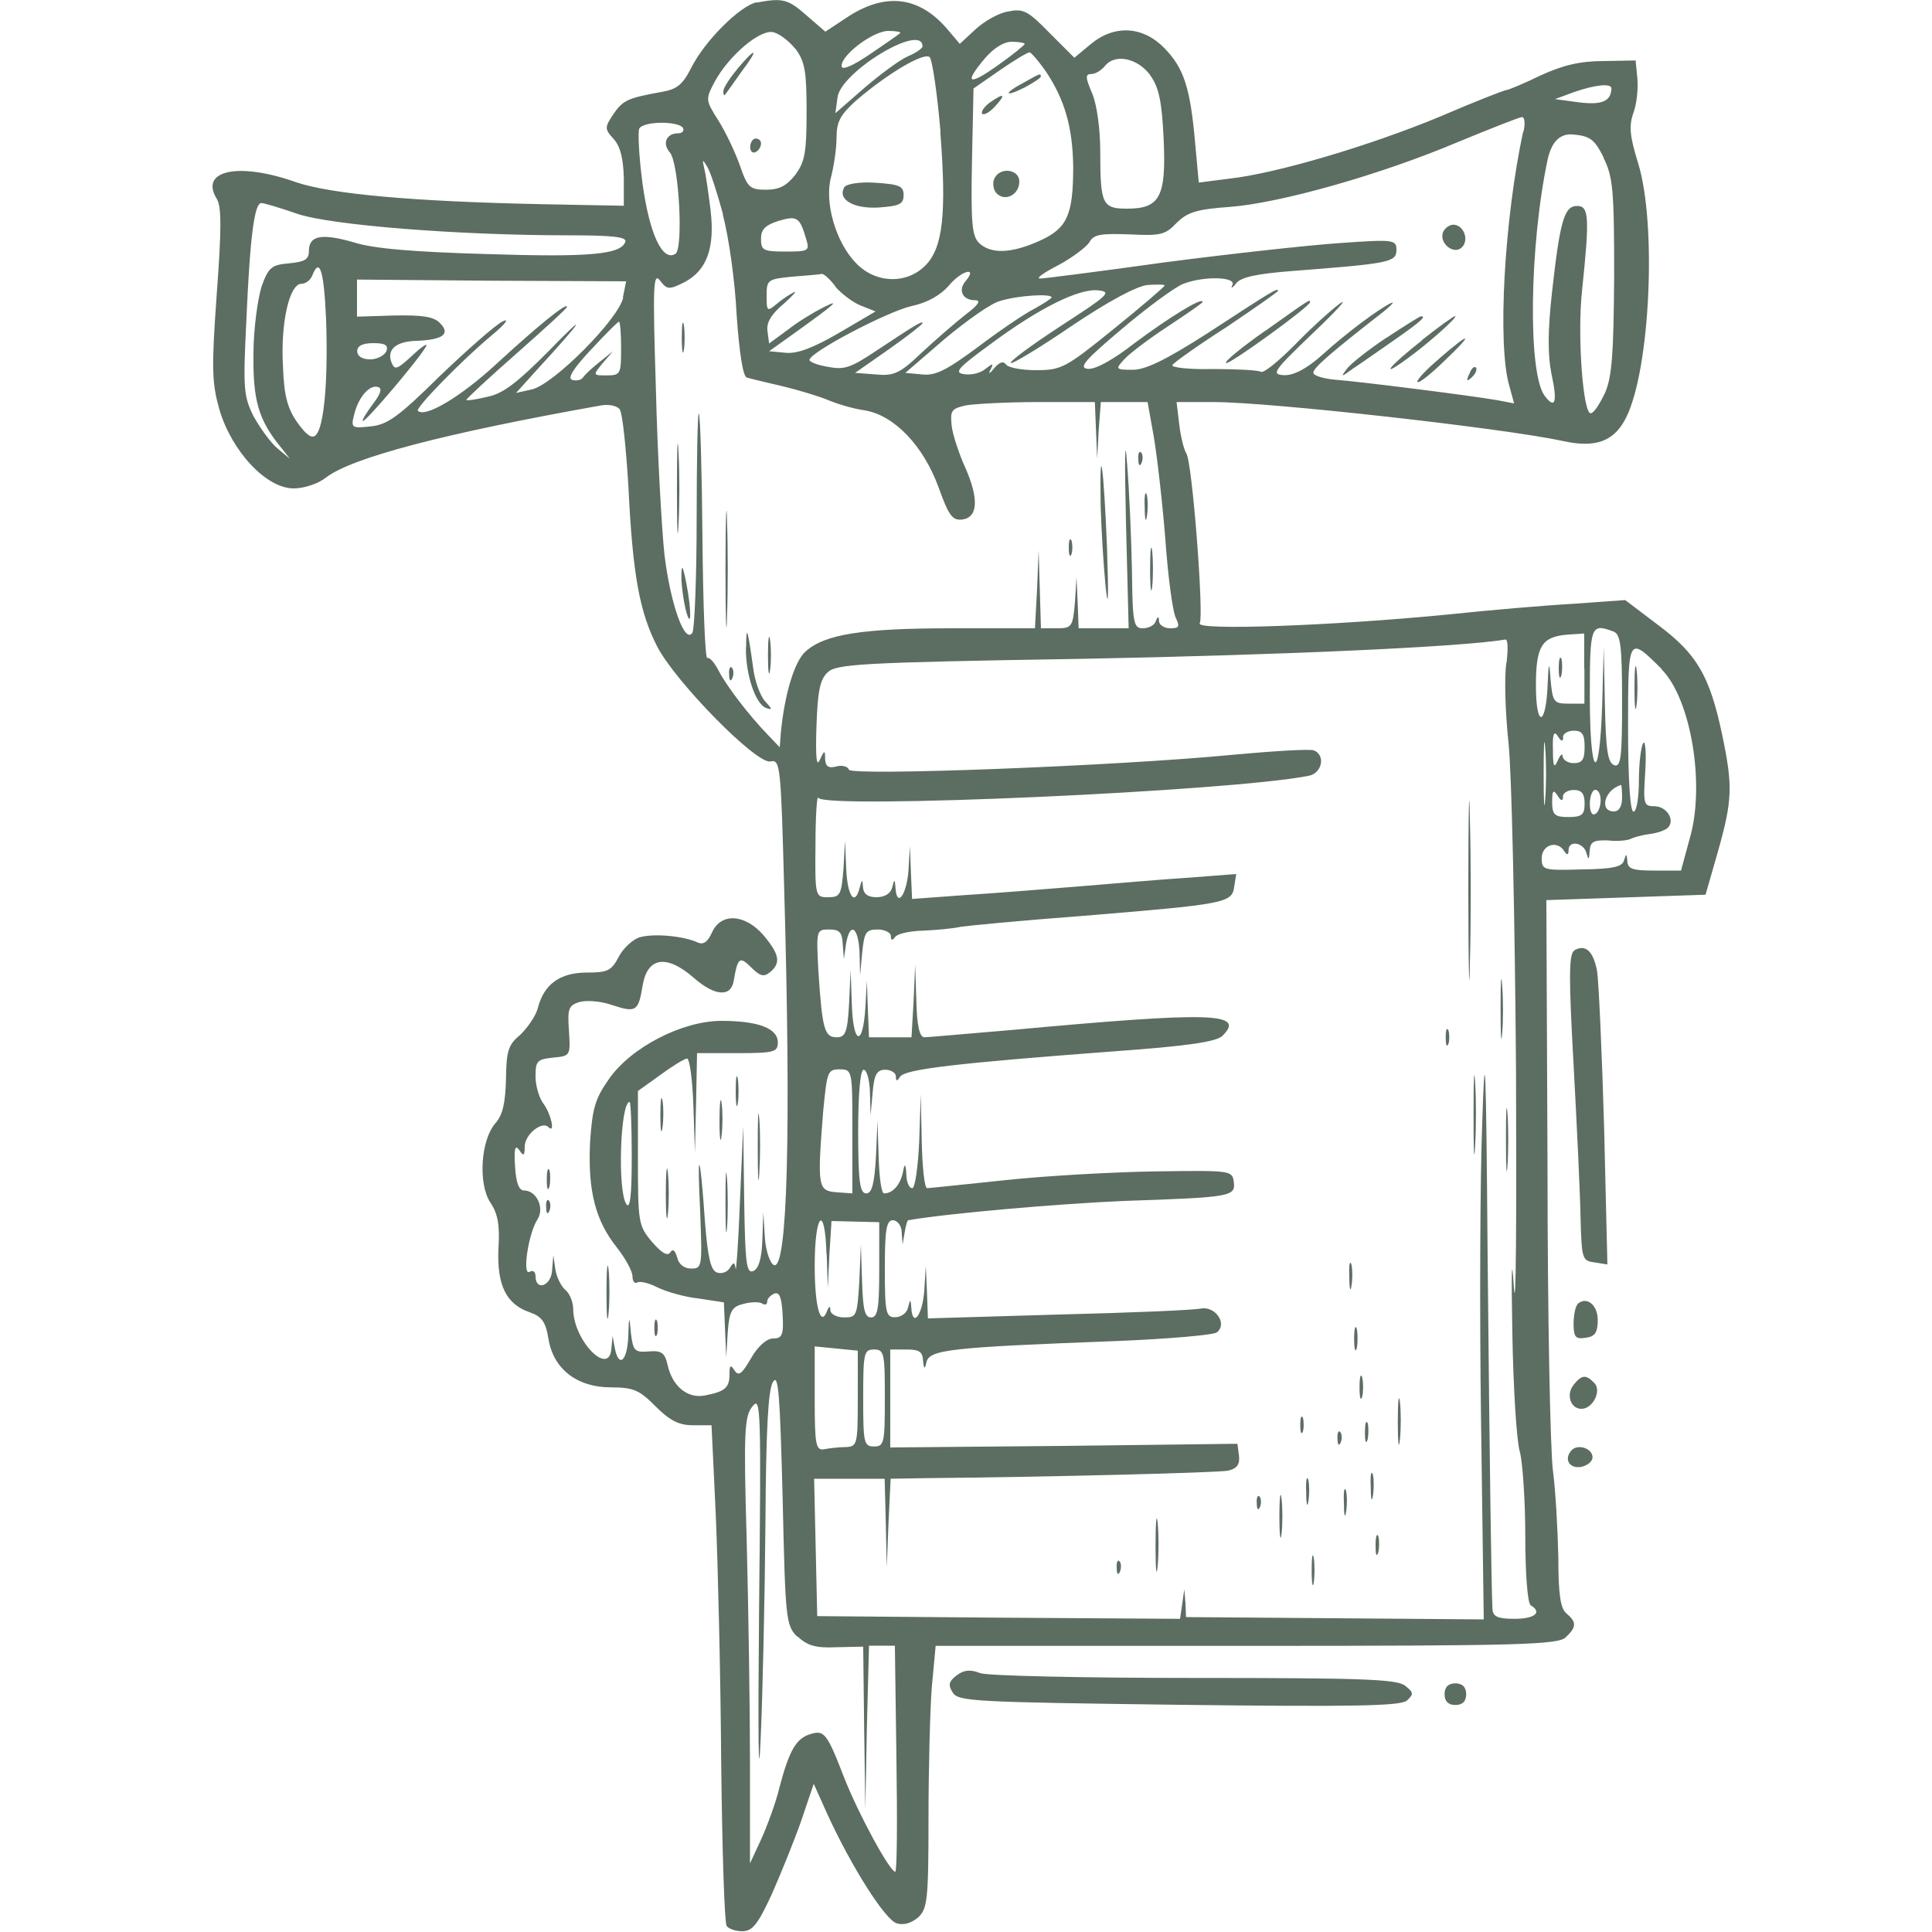 <svg width="90" height="90" viewBox="0 0 90 90" fill="none" xmlns="http://www.w3.org/2000/svg">
<path d="M35.243 0.108C34.487 0.261 32.84 1.89 32.21 3.141C31.787 3.969 31.535 4.167 30.761 4.293C29.231 4.572 29.006 4.671 28.556 5.346C28.151 5.949 28.178 6.021 28.583 6.471C28.907 6.822 29.033 7.398 29.06 8.28V9.585L25.298 9.513C19.151 9.387 15.416 9.036 13.787 8.487C11.105 7.533 9.278 7.938 10.097 9.261C10.322 9.612 10.322 10.665 10.097 13.698C9.845 17.208 9.872 17.838 10.223 19.089C10.799 21.024 12.401 22.752 13.679 22.752C14.183 22.752 14.831 22.527 15.182 22.248C16.388 21.321 20.645 20.196 27.971 18.891C28.322 18.819 28.745 18.891 28.871 19.071C28.997 19.251 29.168 20.88 29.276 22.707C29.474 26.793 29.798 28.521 30.608 30.105C31.436 31.734 35.27 35.649 35.9 35.469C36.35 35.37 36.377 35.694 36.53 41.382C36.854 52.713 36.683 59.184 36.053 58.932C35.882 58.86 35.675 58.302 35.63 57.654L35.558 56.475L35.513 57.753C35.486 58.653 35.333 59.103 35.09 59.211C34.766 59.337 34.712 58.833 34.667 55.899L34.622 52.461L34.469 55.971C34.397 57.906 34.289 59.31 34.271 59.103C34.217 58.779 34.172 58.779 33.992 59.076C33.866 59.274 33.596 59.355 33.389 59.274C33.11 59.175 32.966 58.545 32.84 56.916C32.615 53.631 32.462 53.334 32.615 56.385C32.714 59.022 32.714 59.094 32.192 59.094C31.868 59.094 31.616 58.896 31.544 58.572C31.445 58.248 31.346 58.149 31.22 58.347C31.094 58.527 30.824 58.374 30.365 57.843C29.735 57.087 29.717 56.943 29.717 53.928V50.823L30.77 50.067C31.319 49.662 31.895 49.311 32.003 49.311C32.129 49.311 32.255 50.292 32.3 51.489L32.372 53.694L32.426 51.363L32.471 49.059H34.352C36.08 49.059 36.233 49.005 36.233 48.555C36.233 47.907 35.333 47.556 33.605 47.556C31.778 47.556 29.393 48.789 28.367 50.265C27.719 51.192 27.593 51.615 27.485 53.253C27.386 55.485 27.737 56.862 28.736 58.113C29.132 58.617 29.465 59.22 29.465 59.463C29.465 59.688 29.564 59.814 29.69 59.742C29.816 59.67 30.239 59.769 30.617 59.967C31.022 60.165 31.868 60.417 32.543 60.489L33.722 60.669L33.776 61.947L33.83 63.225L33.902 62.046C33.974 61.065 34.1 60.867 34.631 60.741C34.982 60.642 35.36 60.642 35.486 60.714C35.639 60.813 35.738 60.768 35.738 60.642C35.738 60.489 35.891 60.345 36.062 60.264C36.314 60.165 36.413 60.444 36.458 61.245C36.512 62.199 36.431 62.352 36.008 62.352C35.729 62.352 35.306 62.703 34.982 63.279C34.559 64.008 34.406 64.134 34.208 63.828C34.028 63.549 33.983 63.603 33.983 64.026C33.983 64.656 33.758 64.827 32.831 65.007C32.03 65.16 31.328 64.584 31.103 63.603C30.977 63.027 30.824 62.901 30.221 62.955C29.573 63.009 29.492 62.928 29.393 62.127C29.321 61.254 29.294 61.272 29.267 62.28C29.213 63.432 28.817 63.738 28.637 62.784L28.538 62.235L28.484 62.784C28.412 64.188 26.702 62.46 26.702 60.975C26.702 60.678 26.549 60.273 26.351 60.102C26.153 59.949 25.928 59.499 25.874 59.148L25.775 58.473L25.721 59.148C25.694 59.904 24.947 60.174 24.947 59.445C24.947 59.247 24.821 59.148 24.668 59.247C24.317 59.445 24.614 57.438 25.046 56.79C25.37 56.259 24.992 55.458 24.416 55.458C24.164 55.458 24.038 55.08 23.993 54.333C23.939 53.505 23.993 53.307 24.191 53.577C24.389 53.874 24.443 53.856 24.443 53.406C24.443 52.857 25.244 52.2 25.55 52.506C25.874 52.83 25.676 51.903 25.325 51.426C25.127 51.174 24.947 50.598 24.947 50.148C24.947 49.419 25.019 49.347 25.775 49.266C26.576 49.194 26.576 49.167 26.504 48.015C26.432 47.016 26.477 46.836 26.981 46.683C27.278 46.584 27.962 46.629 28.484 46.809C29.636 47.187 29.735 47.133 29.942 45.882C30.167 44.577 31.067 44.451 32.327 45.558C33.308 46.413 34.055 46.458 34.181 45.684C34.361 44.604 34.46 44.532 34.982 45.054C35.405 45.477 35.585 45.531 35.882 45.279C36.386 44.856 36.305 44.451 35.576 43.578C34.721 42.579 33.596 42.498 33.173 43.425C32.975 43.875 32.768 44.028 32.498 43.902C31.85 43.605 30.518 43.479 29.843 43.65C29.519 43.722 29.042 44.154 28.835 44.55C28.484 45.225 28.313 45.306 27.332 45.306C26.081 45.306 25.325 45.855 25.046 46.989C24.947 47.34 24.569 47.889 24.218 48.222C23.669 48.672 23.588 48.978 23.57 50.274C23.543 51.381 23.417 51.93 23.093 52.308C22.391 53.082 22.265 55.143 22.841 56.016C23.192 56.538 23.291 57.069 23.219 58.176C23.147 59.859 23.57 60.759 24.695 61.137C25.244 61.335 25.424 61.587 25.55 62.37C25.775 63.774 26.882 64.629 28.457 64.629C29.51 64.629 29.789 64.755 30.536 65.511C31.184 66.159 31.616 66.393 32.264 66.393H33.146L33.344 70.578C33.443 72.909 33.569 78.075 33.596 82.116C33.641 86.157 33.749 89.559 33.848 89.712C33.92 89.838 34.244 89.964 34.577 89.964C35.054 89.964 35.306 89.64 35.954 88.236C36.377 87.282 37.007 85.725 37.331 84.798L37.907 83.097L38.537 84.501C39.662 86.958 41.219 89.415 41.768 89.595C42.092 89.694 42.443 89.595 42.776 89.316C43.199 88.911 43.253 88.515 43.253 84.699C43.253 82.395 43.325 79.659 43.406 78.606L43.586 76.671H58.076C70.91 76.671 72.593 76.617 72.944 76.266C73.448 75.789 73.448 75.564 72.971 75.159C72.692 74.934 72.593 74.277 72.593 72.549C72.566 71.298 72.467 69.462 72.341 68.508C72.215 67.527 72.089 61.164 72.089 54.342L72.035 41.931L75.743 41.805L79.451 41.679L80.027 39.672C80.702 37.269 80.729 36.639 80.225 34.227C79.649 31.491 79.046 30.465 77.264 29.133L75.707 27.954L73.322 28.125C72.017 28.197 69.362 28.422 67.427 28.629C62.063 29.151 55.664 29.385 55.889 29.034C56.087 28.683 55.538 21.465 55.259 21.114C55.16 20.961 55.007 20.385 54.935 19.782L54.809 18.729H56.537C59.147 18.729 69.956 19.935 72.782 20.538C74.339 20.889 75.212 20.565 75.77 19.413C76.877 17.127 77.174 10.44 76.319 7.632C75.923 6.354 75.869 5.877 76.094 5.247C76.247 4.824 76.319 4.122 76.274 3.645L76.193 2.817L74.69 2.844C73.61 2.844 72.782 3.042 71.756 3.519C70.982 3.897 70.253 4.194 70.181 4.194C70.082 4.194 68.678 4.743 67.049 5.445C63.791 6.795 59.453 8.082 57.248 8.325L55.844 8.505L55.673 6.651C55.448 4.068 55.142 3.168 54.242 2.241C53.243 1.215 51.911 1.134 50.804 2.061L50.048 2.691L48.896 1.539C47.87 0.486 47.663 0.387 46.943 0.54C46.493 0.612 45.818 1.017 45.44 1.368L44.711 2.043L44.162 1.395C42.83 -0.189 41.228 -0.387 39.401 0.846L38.447 1.476L37.574 0.72C36.719 -0.036 36.467 -0.108 35.27 0.117L35.243 0.108ZM37.052 2.268C37.502 2.871 37.574 3.348 37.574 5.202C37.574 7.056 37.502 7.533 37.052 8.136C36.647 8.658 36.296 8.838 35.693 8.838C34.937 8.838 34.82 8.739 34.469 7.713C34.244 7.083 33.794 6.129 33.461 5.607C32.858 4.653 32.858 4.626 33.308 3.78C33.956 2.601 35.36 1.395 35.99 1.494C36.287 1.548 36.746 1.899 37.043 2.268H37.052ZM41.939 1.539C41.885 1.593 41.237 2.043 40.535 2.52C39.68 3.096 39.203 3.294 39.203 3.069C39.203 2.547 40.679 1.44 41.381 1.44C41.759 1.44 41.984 1.494 41.93 1.539H41.939ZM42.974 2.169C42.974 2.241 42.677 2.466 42.299 2.619C41.894 2.799 40.994 3.474 40.265 4.095L38.915 5.274L39.014 4.545C39.14 3.366 42.974 1.035 42.974 2.16V2.169ZM47.735 2.043C47.735 2.097 47.186 2.547 46.484 3.042C45.107 4.023 44.882 3.897 45.881 2.718C46.286 2.241 46.763 1.944 47.132 1.944C47.456 1.944 47.735 1.998 47.735 2.043ZM43.802 6.129C44.099 9.963 43.928 11.547 43.1 12.375C42.218 13.257 40.769 13.203 39.869 12.249C38.915 11.268 38.393 9.387 38.717 8.235C38.843 7.731 38.969 6.93 38.969 6.426C38.969 5.67 39.14 5.346 39.896 4.671C41.354 3.42 43.055 2.412 43.307 2.664C43.433 2.79 43.658 4.347 43.811 6.12L43.802 6.129ZM48.716 3.321C49.589 4.626 49.967 5.904 49.994 7.758C49.994 10.017 49.715 10.638 48.437 11.214C47.105 11.817 46.151 11.844 45.602 11.313C45.278 10.989 45.224 10.359 45.278 7.506L45.35 4.122L46.583 3.267C47.231 2.817 47.861 2.439 47.96 2.439C48.032 2.439 48.383 2.844 48.716 3.321ZM53.576 3.501C53.981 4.05 54.125 4.707 54.206 6.462C54.332 9.171 54.035 9.72 52.505 9.72C51.353 9.72 51.254 9.522 51.254 7.083C51.254 6.03 51.101 4.878 50.876 4.347C50.552 3.591 50.552 3.447 50.849 3.447C51.029 3.447 51.326 3.267 51.497 3.042C51.974 2.493 53 2.718 53.576 3.492V3.501ZM75.068 4.122C75.041 4.725 74.618 4.896 73.565 4.77L72.44 4.617L73.313 4.293C74.321 3.942 75.068 3.87 75.068 4.122ZM70.955 6.129C70.073 10.215 69.749 16.056 70.307 17.964L70.532 18.792L69.731 18.639C68.426 18.414 63.26 17.766 62.162 17.685C61.613 17.631 61.163 17.487 61.181 17.361C61.181 17.136 61.955 16.461 64.439 14.526C64.844 14.202 64.988 14.022 64.79 14.121C64.187 14.418 62.738 15.498 61.604 16.524C60.902 17.154 60.299 17.478 59.849 17.478C59.201 17.451 59.273 17.325 61.154 15.525C62.261 14.472 62.837 13.842 62.405 14.148C62 14.445 61.055 15.3 60.299 16.083C59.543 16.839 58.85 17.415 58.724 17.316C58.598 17.244 57.599 17.19 56.492 17.19C55.385 17.217 54.566 17.118 54.611 17.01C54.683 16.884 55.817 16.083 57.149 15.228C58.454 14.346 59.534 13.599 59.534 13.545C59.534 13.392 59.282 13.545 56.249 15.525C54.323 16.758 53.369 17.226 52.766 17.226C51.965 17.226 51.938 17.199 52.388 16.722C52.613 16.47 53.54 15.768 54.422 15.192C55.295 14.616 56.024 14.112 56.024 14.067C56.024 13.815 54.449 14.796 52.865 15.975C51.839 16.776 51.011 17.226 50.66 17.181C50.237 17.127 50.534 16.776 52.289 15.3C53.468 14.301 54.746 13.365 55.124 13.221C56.105 12.843 57.608 12.897 57.41 13.275C57.311 13.455 57.41 13.428 57.581 13.203C57.806 12.906 58.562 12.753 60.164 12.627C64.7 12.276 65.051 12.222 65.051 11.646C65.051 11.169 64.952 11.142 62.423 11.322C60.965 11.421 57.284 11.826 54.251 12.222C51.218 12.645 48.608 12.978 48.437 12.978C48.257 12.951 48.662 12.681 49.31 12.348C49.958 11.997 50.588 11.52 50.741 11.295C50.939 10.917 51.263 10.872 52.595 10.917C54.053 10.989 54.278 10.944 54.8 10.395C55.304 9.891 55.727 9.747 57.284 9.639C59.642 9.459 64.331 8.136 67.94 6.606C69.47 5.976 70.793 5.454 70.901 5.454C71.027 5.454 71.054 5.751 70.973 6.129H70.955ZM31.814 5.958C31.886 6.084 31.787 6.21 31.589 6.21C31.04 6.21 30.833 6.687 31.211 7.11C31.634 7.632 31.841 11.601 31.463 11.826C30.86 12.204 30.257 10.899 29.933 8.568C29.762 7.29 29.708 6.138 29.78 5.985C30.005 5.634 31.607 5.634 31.814 5.958ZM74.69 7.335C75.14 8.235 75.194 8.838 75.194 12.852C75.167 16.488 75.095 17.541 74.771 18.297C74.519 18.819 74.249 19.251 74.096 19.251C73.745 19.251 73.466 15.642 73.7 13.509C74.051 10.152 74.024 9.594 73.475 9.594C72.872 9.594 72.674 10.242 72.296 13.635C72.098 15.417 72.098 16.515 72.269 17.397C72.566 18.747 72.449 19.098 71.945 18.423C71.171 17.343 71.243 11.43 72.098 7.416C72.284 6.594 72.677 6.21 73.277 6.264C74.078 6.336 74.276 6.489 74.708 7.344L74.69 7.335ZM33.668 9.99C33.947 11.016 34.244 13.122 34.316 14.679C34.442 16.461 34.613 17.559 34.793 17.586C34.946 17.64 35.693 17.811 36.449 17.991C37.205 18.171 38.177 18.468 38.582 18.639C39.005 18.819 39.761 19.044 40.283 19.116C41.66 19.341 43.019 20.772 43.721 22.698C44.198 24.03 44.369 24.255 44.828 24.201C45.557 24.102 45.602 23.247 44.981 21.816C44.684 21.168 44.378 20.259 44.333 19.836C44.261 19.134 44.306 19.035 45.008 18.882C45.431 18.81 46.961 18.729 48.392 18.729H51.002L51.056 20.034L51.11 21.366L51.182 20.034L51.281 18.729H53.459L53.738 20.286C53.891 21.168 54.143 23.319 54.287 25.128C54.413 26.91 54.638 28.584 54.791 28.818C54.962 29.196 54.917 29.268 54.512 29.268C54.233 29.268 54.008 29.115 53.99 28.944C53.99 28.692 53.936 28.692 53.837 28.944C53.783 29.124 53.513 29.268 53.234 29.268C52.811 29.268 52.757 29.043 52.73 26.559C52.703 25.083 52.604 22.851 52.505 21.618C52.406 20.214 52.379 21.213 52.451 24.3L52.577 29.268H50.246L50.201 28.062L50.147 26.883L50.075 28.062C49.976 29.214 49.922 29.268 49.22 29.268H48.491L48.437 27.441L48.383 25.632L48.311 27.441L48.212 29.268H44.324C40.166 29.268 38.411 29.547 37.529 30.348C37.007 30.798 36.548 32.355 36.377 34.11L36.323 34.812L35.774 34.236C34.874 33.309 33.839 31.95 33.47 31.23C33.272 30.852 33.047 30.6 32.948 30.654C32.849 30.708 32.75 28.197 32.723 25.065C32.696 21.933 32.624 19.323 32.552 19.269C32.498 19.215 32.453 21.402 32.453 24.156C32.453 26.91 32.354 29.295 32.255 29.475C31.904 30.024 31.229 28.143 30.95 25.812C30.824 24.606 30.626 21.15 30.554 18.117C30.401 13.275 30.428 12.654 30.752 13.077C31.076 13.5 31.175 13.5 31.877 13.149C32.93 12.6 33.308 11.547 33.101 9.792C33.002 8.991 32.876 8.109 32.804 7.839C32.705 7.416 32.732 7.416 32.93 7.74C33.083 7.965 33.407 8.973 33.686 9.999L33.668 9.99ZM13.859 9.963C15.434 10.494 21.383 10.962 26.495 10.962C28.502 10.962 29.204 11.034 29.132 11.259C28.934 11.862 27.449 11.988 22.661 11.835C19.277 11.736 17.369 11.583 16.469 11.286C14.993 10.863 14.39 10.962 14.39 11.691C14.39 12.096 14.192 12.195 13.463 12.267C12.662 12.339 12.509 12.438 12.185 13.347C12.014 13.896 11.807 15.3 11.807 16.479C11.78 18.639 12.032 19.566 13.112 20.871L13.508 21.375L12.905 20.871C12.581 20.592 12.104 19.917 11.798 19.368C11.348 18.441 11.321 18.09 11.474 14.976C11.645 10.989 11.852 9.459 12.176 9.459C12.302 9.459 13.058 9.684 13.859 9.963ZM37.556 11.142C37.727 11.691 37.655 11.718 36.602 11.718C35.549 11.718 35.45 11.664 35.45 11.115C35.45 10.692 35.648 10.485 36.278 10.287C37.133 10.035 37.259 10.116 37.556 11.142ZM15.191 14.904C15.29 17.766 15.092 19.89 14.714 20.268C14.543 20.448 14.291 20.295 13.859 19.692C13.409 19.062 13.229 18.459 13.184 17.109C13.058 15.057 13.481 13.221 14.039 13.221C14.237 13.221 14.462 13.05 14.543 12.843C14.894 11.943 15.092 12.618 15.191 14.895V14.904ZM44.972 13.104C44.621 13.527 44.846 13.986 45.422 13.986C45.719 13.986 45.575 14.211 44.972 14.661C44.495 15.039 43.568 15.84 42.92 16.443C41.921 17.397 41.642 17.523 40.787 17.442L39.833 17.37L41.417 16.263C42.272 15.66 42.974 15.111 42.974 15.057C42.974 14.931 42.677 15.111 40.895 16.29C39.662 17.118 39.338 17.244 38.591 17.091C38.114 17.019 37.709 16.866 37.709 16.767C37.709 16.416 41.345 14.508 42.47 14.256C43.199 14.103 43.82 13.752 44.225 13.275C44.828 12.573 45.557 12.42 44.981 13.095L44.972 13.104ZM38.906 13.347C39.185 13.671 39.707 14.076 40.085 14.229L40.787 14.508L39.086 15.507C37.88 16.209 37.133 16.488 36.602 16.434L35.828 16.362L37.061 15.48C38.942 14.13 39.194 13.896 38.339 14.328C37.943 14.526 37.187 14.976 36.71 15.354L35.828 16.002L35.756 15.453C35.684 15.048 35.909 14.652 36.512 14.148C36.962 13.743 37.16 13.518 36.962 13.626C36.764 13.725 36.386 13.977 36.161 14.175C35.738 14.526 35.711 14.499 35.711 13.77C35.711 13.041 35.765 12.996 36.917 12.888C37.565 12.834 38.168 12.789 38.267 12.762C38.366 12.735 38.645 12.987 38.915 13.338L38.906 13.347ZM29.033 13.851C28.835 14.85 25.802 17.892 24.794 18.135L24.038 18.306L25.037 17.199C27.143 14.913 27.467 14.391 25.613 16.299C24.155 17.775 23.453 18.333 22.733 18.477C22.229 18.603 21.752 18.675 21.725 18.63C21.698 18.603 22.733 17.631 24.029 16.497C25.334 15.345 26.414 14.364 26.414 14.292C26.414 14.067 25.01 15.219 23.102 16.974C21.473 18.477 19.79 19.485 19.466 19.134C19.34 19.008 21.545 16.749 22.904 15.624C23.534 15.102 23.759 14.796 23.408 14.976C23.057 15.156 21.752 16.308 20.474 17.532C18.566 19.413 18.044 19.791 17.261 19.863C16.379 19.962 16.334 19.935 16.505 19.287C16.703 18.486 17.234 17.883 17.63 18.036C17.81 18.09 17.729 18.36 17.378 18.81C17.081 19.215 16.856 19.566 16.901 19.611C17 19.71 19.709 16.506 19.862 16.101C19.916 15.975 19.61 16.173 19.187 16.578C18.485 17.226 18.386 17.253 18.233 16.875C18.008 16.272 18.458 15.894 19.439 15.876C20.645 15.822 20.996 15.552 20.492 15.048C20.213 14.751 19.664 14.67 18.359 14.697L16.631 14.751V13.023L22.895 13.077L29.168 13.104L29.015 13.86L29.033 13.851ZM54.251 13.302C54.251 13.356 53.171 14.283 51.866 15.336C49.634 17.145 49.436 17.244 48.257 17.244C47.555 17.244 46.934 17.118 46.853 16.965C46.727 16.812 46.556 16.866 46.304 17.163C46.106 17.415 46.025 17.442 46.133 17.235C46.304 16.911 46.259 16.911 45.908 17.181C45.683 17.379 45.26 17.478 44.927 17.433C44.423 17.361 44.603 17.154 46.106 16.056C48.392 14.355 50.273 13.419 51.173 13.527C51.803 13.599 51.623 13.752 49.418 15.183C48.068 16.065 47.015 16.839 47.087 16.911C47.132 16.983 48.419 16.209 49.922 15.183C51.677 14.004 52.955 13.329 53.459 13.275C53.909 13.248 54.26 13.248 54.26 13.302H54.251ZM48.986 13.851C48.986 13.905 48.608 14.148 48.185 14.382C47.735 14.607 46.556 15.408 45.557 16.164C44.099 17.244 43.577 17.514 42.947 17.442L42.173 17.37L44 15.795C45.026 14.94 46.178 14.112 46.61 14.013C47.438 13.761 48.995 13.662 48.995 13.86L48.986 13.851ZM28.934 16.236C28.934 17.415 28.907 17.487 28.259 17.487C27.611 17.487 27.611 17.487 28.079 16.911L28.556 16.362L27.926 16.866C27.575 17.145 27.224 17.469 27.152 17.595C27.053 17.721 26.828 17.748 26.648 17.694C26.423 17.622 26.72 17.145 27.53 16.29C28.205 15.561 28.781 14.985 28.835 14.985C28.889 14.985 28.934 15.534 28.934 16.236ZM17.999 16.362C17.9 16.56 17.576 16.74 17.243 16.74C16.865 16.74 16.64 16.587 16.64 16.362C16.64 16.11 16.892 15.984 17.396 15.984C17.945 15.984 18.098 16.083 17.999 16.362ZM75.167 29.421C75.491 29.547 75.563 30.069 75.563 32.679C75.563 35.289 75.509 35.766 75.185 35.64C74.888 35.514 74.807 34.911 74.762 32.805L74.708 30.15L74.636 32.832C74.51 36.639 74.06 36.288 74.06 32.409C74.06 29.124 74.105 29.025 75.167 29.421ZM73.808 31.149V32.778H73.079C72.377 32.778 72.323 32.724 72.224 31.572C72.176 30.786 72.134 30.87 72.098 31.824C72.026 33.858 71.549 33.957 71.549 31.923C71.549 30.096 71.828 29.664 72.998 29.565L73.799 29.511V31.14L73.808 31.149ZM70.172 30.879C70.073 31.509 70.118 33.165 70.271 34.587C70.424 36.018 70.568 42.858 70.622 49.833C70.649 56.799 70.622 61.371 70.523 59.985C70.424 58.356 70.397 59.103 70.451 62.118C70.496 64.674 70.649 67.158 70.802 67.635C70.928 68.112 71.054 69.894 71.054 71.568C71.054 73.242 71.153 74.673 71.306 74.781C71.855 75.105 71.504 75.411 70.55 75.411C69.776 75.411 69.551 75.312 69.524 74.961C69.479 74.061 69.398 68.94 69.299 58.491C69.227 49.167 69.173 48.339 69.047 52.344C68.948 54.9 68.921 61.119 68.993 66.213L69.119 75.438L62.198 75.384L55.25 75.33L55.223 74.682L55.169 74.034L55.07 74.736L54.971 75.411L46.52 75.357L38.069 75.285L37.997 72.072L37.925 68.886H41.21L41.264 70.938L41.309 73.017L41.39 70.938L41.489 68.886L43.046 68.859C48.815 68.805 56.735 68.607 57.212 68.508C57.635 68.409 57.761 68.211 57.716 67.806L57.644 67.257L49.571 67.356L41.471 67.428V62.865H42.227C42.83 62.865 42.983 62.964 43.001 63.414C43.037 63.78 43.088 63.798 43.154 63.468C43.28 62.865 44.234 62.766 52.055 62.469C54.44 62.37 56.546 62.19 56.69 62.064C57.194 61.659 56.609 60.831 55.934 60.957C55.637 61.029 52.649 61.155 49.319 61.236L43.226 61.416L43.181 60.183L43.127 58.977L43.055 60.156C42.956 61.308 42.506 61.857 42.452 60.912C42.425 60.507 42.398 60.507 42.299 60.912C42.245 61.164 41.975 61.362 41.696 61.362C41.273 61.362 41.219 61.164 41.219 59.103C41.219 57.276 41.291 56.844 41.597 56.844C41.795 56.844 42.002 57.096 42.002 57.393L42.047 57.969L42.146 57.393C42.191 57.096 42.272 56.844 42.299 56.844C44.153 56.52 49.373 56.07 52.379 55.944C57.347 55.773 57.572 55.746 57.473 55.044C57.401 54.522 57.302 54.522 53.891 54.567C51.965 54.594 48.806 54.765 46.871 54.972C44.945 55.17 43.289 55.35 43.19 55.35C43.064 55.35 42.965 54.369 42.938 53.145L42.893 50.967L42.821 53.145C42.767 54.378 42.623 55.35 42.497 55.35C42.344 55.35 42.218 55.053 42.218 54.648C42.188 54.198 42.137 54.18 42.065 54.594C41.939 55.197 41.588 55.593 41.183 55.593C41.057 55.593 40.958 54.837 40.931 53.892L40.877 52.209L40.805 53.892C40.733 55.17 40.607 55.593 40.355 55.593C40.058 55.593 39.977 55.071 39.977 52.713C39.977 50.958 40.076 49.833 40.229 49.833C40.382 49.833 40.508 50.31 40.526 50.886L40.553 51.966L40.652 50.886C40.724 50.031 40.85 49.833 41.255 49.833C41.507 49.833 41.732 49.986 41.732 50.13C41.732 50.382 41.786 50.382 41.93 50.157C42.155 49.806 44.558 49.527 51.857 48.978C55.367 48.726 56.672 48.528 56.951 48.249C58.031 47.169 56.447 47.124 47.249 47.97C45.116 48.15 43.208 48.321 43.064 48.321C42.839 48.321 42.713 47.799 42.686 46.62L42.632 44.937L42.56 46.62L42.461 48.321H40.481L40.427 46.989L40.382 45.684L40.31 46.989C40.184 48.816 39.734 48.645 39.68 46.737L39.626 45.18L39.554 46.737C39.482 48.087 39.383 48.321 38.978 48.321C38.402 48.321 38.303 47.943 38.123 45.234C38.024 43.326 38.024 43.299 38.627 43.299C39.104 43.299 39.23 43.425 39.257 43.974L39.311 44.676L39.41 43.974C39.59 42.921 39.986 43.173 40.04 44.352L40.067 45.432L40.166 44.352C40.265 43.425 40.337 43.299 40.895 43.299C41.219 43.299 41.498 43.452 41.498 43.596C41.498 43.821 41.57 43.821 41.696 43.65C41.795 43.497 42.371 43.371 43.001 43.353C43.631 43.326 44.405 43.254 44.756 43.173C45.107 43.119 47.636 42.876 50.399 42.669C57.068 42.12 57.392 42.066 57.491 41.319L57.59 40.716L55.358 40.887C54.152 40.959 51.848 41.166 50.264 41.292C48.689 41.418 46.277 41.616 44.945 41.697L42.488 41.877L42.434 40.644L42.389 39.411L42.317 40.59C42.218 41.742 41.768 42.291 41.714 41.346C41.687 40.941 41.66 40.941 41.561 41.346C41.489 41.625 41.21 41.796 40.832 41.796C40.427 41.796 40.229 41.643 40.202 41.346C40.175 40.941 40.157 40.941 40.049 41.346C39.824 42.246 39.473 41.751 39.419 40.464L39.365 39.159L39.293 40.464C39.194 41.697 39.14 41.796 38.564 41.796C37.988 41.796 37.961 41.769 37.988 39.339C37.988 38.007 38.06 37.035 38.114 37.161C38.339 37.71 57.419 36.864 60.983 36.135C61.586 36.009 61.757 35.181 61.208 34.956C61.028 34.884 59.354 34.983 57.5 35.154C52.064 35.685 39.653 36.153 39.545 35.856C39.5 35.703 39.221 35.631 38.969 35.703C38.591 35.802 38.465 35.703 38.438 35.379C38.438 34.929 38.411 34.929 38.186 35.406C38.033 35.757 37.988 35.253 38.033 33.849C38.087 32.265 38.186 31.671 38.537 31.338C38.933 30.933 39.941 30.861 50.444 30.69C59.498 30.519 68.12 30.141 70.127 29.79C70.253 29.79 70.253 30.267 70.181 30.87L70.172 30.879ZM77.399 31.176C78.776 32.553 79.451 36.594 78.704 39.096L78.308 40.554H77.057C76.049 40.554 75.824 40.482 75.806 40.104C75.779 39.753 75.752 39.753 75.653 40.077C75.581 40.374 75.149 40.482 73.7 40.5C71.891 40.554 71.819 40.527 71.819 39.978C71.819 39.348 72.548 39.123 72.872 39.654C72.998 39.852 73.07 39.834 73.07 39.6C73.07 39.123 73.772 39.249 73.898 39.726C73.997 40.077 74.024 40.077 74.051 39.654C74.078 39.204 74.231 39.132 74.906 39.15C75.329 39.204 75.833 39.15 75.959 39.078C76.112 39.006 76.481 38.898 76.841 38.853C77.201 38.808 77.57 38.682 77.696 38.556C78.047 38.205 77.642 37.557 77.066 37.557C76.562 37.557 76.544 37.458 76.643 35.928C76.697 35.046 76.643 34.452 76.544 34.623C76.445 34.776 76.346 35.577 76.346 36.351C76.346 37.125 76.247 37.809 76.094 37.809C75.941 37.809 75.842 36.351 75.842 33.921C75.842 29.583 75.842 29.61 77.426 31.185L77.399 31.176ZM71.981 37.224C71.936 37.899 71.909 37.35 71.909 36.045C71.909 34.74 71.936 34.191 71.981 34.839C72.035 35.514 72.035 36.567 71.981 37.224ZM72.809 34.335C72.809 34.182 73.034 34.038 73.313 34.038C73.718 34.038 73.817 34.218 73.817 34.794C73.817 35.37 73.718 35.55 73.313 35.55C73.034 35.55 72.809 35.397 72.791 35.226C72.791 35.073 72.692 35.154 72.566 35.424C72.395 35.829 72.341 35.703 72.341 34.92C72.314 34.191 72.395 34.02 72.566 34.29C72.719 34.542 72.818 34.569 72.818 34.344L72.809 34.335ZM75.563 37.17C75.563 37.575 75.41 37.8 75.185 37.8C74.483 37.8 74.735 36.801 75.509 36.567C75.536 36.54 75.563 36.819 75.563 37.17ZM72.809 37.098C72.809 36.945 73.034 36.801 73.313 36.801C73.691 36.801 73.817 36.981 73.817 37.431C73.817 37.953 73.691 38.061 73.061 38.061C72.431 38.061 72.305 37.962 72.305 37.359C72.305 36.828 72.359 36.756 72.557 37.062C72.71 37.314 72.809 37.341 72.809 37.116V37.098ZM74.564 37.269C74.564 37.548 74.465 37.845 74.312 37.917C74.159 38.016 74.06 37.791 74.06 37.44C74.06 37.089 74.186 36.792 74.312 36.792C74.465 36.792 74.564 37.017 74.564 37.269ZM39.707 52.713V55.593L38.951 55.539C38.096 55.467 38.069 55.287 38.348 51.75C38.528 49.941 38.546 49.815 39.104 49.815C39.707 49.815 39.707 49.842 39.707 52.695V52.713ZM29.429 53.892C29.429 55.647 29.357 56.349 29.177 56.097C28.754 55.449 28.898 51.336 29.33 51.336C29.384 51.336 29.429 52.488 29.429 53.892ZM38.51 58.41L38.564 59.994L38.636 58.437L38.735 56.88L39.833 56.907L40.958 56.934V59.139C40.958 60.948 40.886 61.371 40.58 61.371C40.274 61.371 40.202 60.993 40.157 59.67L40.103 57.987L40.031 59.67C39.932 61.299 39.905 61.371 39.329 61.371C38.978 61.371 38.699 61.218 38.681 61.047C38.681 60.822 38.627 60.822 38.528 61.074C38.231 61.848 37.952 60.894 37.952 58.968C37.952 56.511 38.429 56.034 38.501 58.419L38.51 58.41ZM39.959 65.151C39.959 67.284 39.932 67.383 39.41 67.41C39.086 67.41 38.636 67.464 38.402 67.509C38.006 67.581 37.952 67.329 37.952 65.151V62.721L38.96 62.82L39.959 62.919V65.151ZM41.219 65.124C41.219 67.203 41.192 67.383 40.715 67.383C40.238 67.383 40.211 67.203 40.211 65.124C40.211 63.045 40.238 62.865 40.715 62.865C41.192 62.865 41.219 63.045 41.219 65.124ZM37.151 76.23C37.601 76.653 37.979 76.779 38.96 76.734L40.211 76.707L40.256 80.496L40.31 84.303L40.382 80.469L40.481 76.662H41.687L41.759 81.927C41.804 84.834 41.786 87.192 41.705 87.192C41.453 87.192 40.004 84.537 39.32 82.8C38.519 80.721 38.393 80.568 37.718 80.793C37.088 80.991 36.764 81.549 36.314 83.25C36.143 83.979 35.738 85.059 35.459 85.68L34.937 86.805V82.17C34.937 79.614 34.865 74.925 34.784 71.766C34.631 66.6 34.685 65.952 35.063 65.502C35.441 65.025 35.459 65.628 35.36 75.033C35.306 80.874 35.333 83.385 35.432 81.054C35.531 78.849 35.63 74.313 35.657 70.947C35.684 66.582 35.783 64.728 36.008 64.377C36.26 63.954 36.332 64.908 36.458 69.768C36.584 75.438 36.611 75.708 37.133 76.239L37.151 76.23Z" fill="#5C6D62"/>
<path d="M34.343 3.222C33.992 3.645 33.695 4.095 33.695 4.248C33.695 4.401 33.722 4.473 33.767 4.419C33.821 4.365 34.145 3.897 34.523 3.366C35.378 2.241 35.252 2.133 34.343 3.213V3.222Z" fill="#5C6D62"/>
<path d="M34.947 6.858C34.947 7.056 35.073 7.155 35.199 7.083C35.352 7.011 35.451 6.831 35.451 6.678C35.451 6.552 35.352 6.453 35.199 6.453C35.073 6.453 34.947 6.633 34.947 6.858Z" fill="#5C6D62"/>
<path d="M39.339 8.712C38.988 9.288 39.762 9.738 40.941 9.666C41.895 9.594 42.093 9.513 42.093 9.09C42.093 8.667 41.895 8.586 40.788 8.514C40.059 8.46 39.438 8.568 39.339 8.712Z" fill="#5C6D62"/>
<path d="M47.682 3.852C46.728 4.356 46.782 4.554 47.727 4.077C48.15 3.852 48.483 3.627 48.483 3.573C48.483 3.393 48.456 3.42 47.682 3.852Z" fill="#5C6D62"/>
<path d="M46.081 4.797C45.829 4.995 45.685 5.22 45.757 5.301C45.829 5.382 46.108 5.229 46.36 4.95C46.882 4.374 46.783 4.302 46.081 4.797Z" fill="#5C6D62"/>
<path d="M46.304 8.361C46.232 8.559 46.277 8.865 46.43 9.009C46.826 9.414 47.483 9.063 47.483 8.46C47.483 7.857 46.529 7.758 46.304 8.361Z" fill="#5C6D62"/>
<path d="M67.222 10.818C67.023 11.322 67.725 11.898 68.103 11.52C68.454 11.169 68.175 10.467 67.698 10.467C67.528 10.467 67.302 10.62 67.222 10.818Z" fill="#5C6D62"/>
<path d="M58.94 15.408C57.86 16.164 57.032 16.839 57.113 16.911C57.212 17.037 61.028 14.274 61.028 14.076C61.028 13.923 61.001 13.95 58.949 15.408H58.94Z" fill="#5C6D62"/>
<path d="M64.585 15.732C63.757 16.281 62.929 16.938 62.758 17.163C62.434 17.586 62.461 17.586 63.037 17.163C63.388 16.938 64.27 16.308 64.99 15.813C66.169 14.985 66.466 14.733 66.196 14.733C66.142 14.733 65.422 15.183 64.594 15.732H64.585Z" fill="#5C6D62"/>
<path d="M66.24 15.858C64.764 17.01 64.206 17.685 65.484 16.758C66.438 16.083 67.941 14.751 67.788 14.724C67.716 14.724 67.014 15.228 66.231 15.849L66.24 15.858Z" fill="#5C6D62"/>
<path d="M67.041 16.713C66.411 17.235 65.961 17.739 66.033 17.793C66.105 17.865 66.663 17.415 67.284 16.812C68.688 15.48 68.535 15.408 67.032 16.713H67.041Z" fill="#5C6D62"/>
<path d="M68.445 17.415C68.292 17.766 68.319 17.793 68.571 17.568C68.751 17.397 68.823 17.19 68.751 17.118C68.679 17.046 68.526 17.172 68.454 17.415H68.445Z" fill="#5C6D62"/>
<path d="M31.76 15.732C31.76 16.362 31.814 16.614 31.859 16.281C31.904 15.984 31.904 15.48 31.859 15.156C31.805 14.859 31.76 15.102 31.76 15.732Z" fill="#5C6D62"/>
<path d="M31.535 22.752C31.535 24.606 31.562 25.389 31.607 24.435C31.661 23.508 31.661 22.005 31.607 21.051C31.562 20.124 31.535 20.898 31.535 22.752Z" fill="#5C6D62"/>
<path d="M53.028 21.402C53.028 21.681 53.1 21.753 53.181 21.555C53.253 21.375 53.235 21.15 53.154 21.078C53.082 20.979 53.001 21.132 53.028 21.402Z" fill="#5C6D62"/>
<path d="M51.272 23.526C51.299 24.552 51.398 26.235 51.497 27.261C51.623 28.512 51.65 27.909 51.569 25.506C51.416 21.717 51.218 20.268 51.272 23.526Z" fill="#5C6D62"/>
<path d="M33.796 26.514C33.796 28.917 33.841 29.925 33.868 28.692C33.913 27.486 33.913 25.533 33.868 24.3C33.841 23.094 33.796 24.102 33.796 26.505V26.514Z" fill="#5C6D62"/>
<path d="M53.325 23.634C53.325 24.183 53.379 24.39 53.424 24.057C53.478 23.76 53.478 23.301 53.424 23.058C53.352 22.833 53.298 23.085 53.325 23.634Z" fill="#5C6D62"/>
<path d="M49.788 25.515C49.788 25.866 49.842 25.992 49.914 25.812C49.968 25.659 49.968 25.362 49.914 25.182C49.842 25.029 49.788 25.155 49.788 25.506V25.515Z" fill="#5C6D62"/>
<path d="M53.576 26.514C53.576 27.414 53.63 27.765 53.675 27.315C53.72 26.892 53.72 26.136 53.675 25.686C53.621 25.263 53.576 25.614 53.576 26.514Z" fill="#5C6D62"/>
<path d="M31.742 26.892C31.742 27.297 31.841 27.972 31.94 28.395C32.219 29.448 32.219 28.422 31.967 27.144C31.796 26.289 31.742 26.262 31.742 26.892Z" fill="#5C6D62"/>
<path d="M34.749 30.15C34.722 31.401 35.199 32.832 35.703 32.985C35.982 33.084 35.982 33.039 35.658 32.688C35.433 32.463 35.154 31.734 35.082 31.086C34.83 29.277 34.758 29.052 34.758 30.159L34.749 30.15Z" fill="#5C6D62"/>
<path d="M35.775 30.528C35.775 31.284 35.82 31.608 35.874 31.203C35.928 30.825 35.928 30.222 35.874 29.826C35.82 29.448 35.775 29.772 35.775 30.528Z" fill="#5C6D62"/>
<path d="M33.966 31.428C33.966 31.707 34.038 31.779 34.119 31.581C34.191 31.401 34.173 31.176 34.092 31.104C34.02 31.005 33.939 31.158 33.966 31.428Z" fill="#5C6D62"/>
<path d="M72.612 31.149C72.612 31.554 72.666 31.698 72.738 31.446C72.783 31.221 72.783 30.87 72.738 30.69C72.666 30.537 72.612 30.717 72.612 31.14V31.149Z" fill="#5C6D62"/>
<path d="M68.4 41.436C68.4 45.144 68.454 46.728 68.472 44.892C68.526 43.083 68.526 40.032 68.472 38.124C68.445 36.216 68.4 37.701 68.4 41.436Z" fill="#5C6D62"/>
<path d="M69.903 46.953C69.903 48.186 69.93 48.735 69.975 48.159C70.029 47.583 70.029 46.557 69.975 45.9C69.93 45.252 69.903 45.702 69.903 46.953Z" fill="#5C6D62"/>
<path d="M67.347 48.33C67.347 48.681 67.392 48.807 67.473 48.627C67.527 48.474 67.527 48.177 67.473 47.997C67.401 47.844 67.347 47.97 67.347 48.321V48.33Z" fill="#5C6D62"/>
<path d="M68.643 51.966C68.643 53.622 68.67 54.27 68.715 53.397C68.769 52.542 68.769 51.192 68.715 50.391C68.67 49.617 68.643 50.319 68.643 51.975V51.966Z" fill="#5C6D62"/>
<path d="M70.154 53.091C70.154 54.396 70.181 54.945 70.226 54.27C70.271 53.622 70.271 52.569 70.226 51.885C70.172 51.237 70.154 51.786 70.154 53.091Z" fill="#5C6D62"/>
<path d="M62.856 59.481C62.856 60.03 62.91 60.237 62.955 59.904C63.009 59.607 63.009 59.148 62.955 58.905C62.883 58.68 62.829 58.932 62.856 59.481Z" fill="#5C6D62"/>
<path d="M63.081 62.37C63.081 62.847 63.135 63.045 63.207 62.793C63.252 62.568 63.252 62.163 63.207 61.911C63.135 61.686 63.081 61.884 63.081 62.361V62.37Z" fill="#5C6D62"/>
<path d="M63.332 64.629C63.332 65.106 63.386 65.304 63.458 65.052C63.512 64.827 63.512 64.422 63.458 64.17C63.386 63.945 63.332 64.143 63.332 64.62V64.629Z" fill="#5C6D62"/>
<path d="M65.115 66.258C65.115 67.212 65.159 67.59 65.213 67.059C65.267 66.555 65.267 65.754 65.213 65.304C65.159 64.881 65.115 65.277 65.115 66.258Z" fill="#5C6D62"/>
<path d="M60.571 66.384C60.571 66.735 60.625 66.861 60.697 66.681C60.742 66.528 60.742 66.231 60.697 66.051C60.625 65.898 60.571 66.024 60.571 66.375V66.384Z" fill="#5C6D62"/>
<path d="M63.585 66.753C63.585 67.158 63.63 67.302 63.711 67.05C63.756 66.825 63.756 66.474 63.711 66.294C63.63 66.141 63.585 66.321 63.585 66.744V66.753Z" fill="#5C6D62"/>
<path d="M62.307 67.032C62.307 67.311 62.379 67.383 62.46 67.185C62.532 67.005 62.505 66.78 62.433 66.708C62.361 66.609 62.28 66.762 62.307 67.032Z" fill="#5C6D62"/>
<path d="M63.854 69.264C63.854 69.813 63.899 70.02 63.953 69.687C64.007 69.39 64.007 68.931 63.953 68.688C63.881 68.463 63.827 68.715 63.854 69.264Z" fill="#5C6D62"/>
<path d="M60.848 69.516C60.848 70.065 60.902 70.272 60.947 69.939C61.001 69.642 61.001 69.183 60.947 68.94C60.875 68.715 60.821 68.967 60.848 69.516Z" fill="#5C6D62"/>
<path d="M59.599 70.641C59.599 71.541 59.653 71.892 59.698 71.442C59.752 71.019 59.752 70.263 59.698 69.813C59.653 69.39 59.599 69.741 59.599 70.641Z" fill="#5C6D62"/>
<path d="M62.605 70.02C62.605 70.569 62.65 70.776 62.703 70.443C62.758 70.146 62.758 69.687 62.703 69.444C62.632 69.219 62.578 69.471 62.605 70.02Z" fill="#5C6D62"/>
<path d="M58.546 70.038C58.546 70.317 58.618 70.389 58.699 70.191C58.771 70.011 58.744 69.786 58.672 69.714C58.6 69.615 58.519 69.768 58.546 70.038Z" fill="#5C6D62"/>
<path d="M53.829 72.018C53.829 73.125 53.874 73.548 53.928 72.945C53.982 72.369 53.982 71.469 53.928 70.938C53.874 70.434 53.829 70.911 53.829 72.018Z" fill="#5C6D62"/>
<path d="M64.079 72.018C64.079 72.423 64.124 72.567 64.205 72.315C64.259 72.09 64.259 71.739 64.205 71.559C64.133 71.406 64.079 71.586 64.079 72.009V72.018Z" fill="#5C6D62"/>
<path d="M61.102 73.152C61.102 73.782 61.156 74.034 61.201 73.701C61.246 73.404 61.246 72.9 61.201 72.576C61.147 72.279 61.102 72.522 61.102 73.152Z" fill="#5C6D62"/>
<path d="M52.021 73.053C52.021 73.332 52.093 73.404 52.174 73.206C52.246 73.026 52.228 72.801 52.147 72.729C52.075 72.63 51.994 72.783 52.021 73.053Z" fill="#5C6D62"/>
<path d="M76.14 32.031C76.14 32.931 76.185 33.282 76.239 32.832C76.293 32.409 76.293 31.653 76.239 31.203C76.185 30.78 76.14 31.131 76.14 32.031Z" fill="#5C6D62"/>
<path d="M73.331 44.289C73.079 44.442 73.079 45.594 73.304 49.608C73.457 52.416 73.61 55.629 73.628 56.727C73.682 58.635 73.7 58.734 74.276 58.806L74.879 58.905L74.726 52.533C74.627 49.05 74.474 45.765 74.402 45.261C74.231 44.307 73.853 43.956 73.322 44.28L73.331 44.289Z" fill="#5C6D62"/>
<path d="M34.272 50.832C34.272 51.462 34.326 51.714 34.371 51.381C34.416 51.084 34.416 50.58 34.371 50.256C34.317 49.959 34.272 50.202 34.272 50.832Z" fill="#5C6D62"/>
<path d="M30.762 51.966C30.762 52.641 30.807 52.92 30.861 52.515C30.915 52.137 30.915 51.588 30.861 51.264C30.807 50.967 30.762 51.264 30.762 51.966Z" fill="#5C6D62"/>
<path d="M33.516 52.218C33.516 53.046 33.57 53.343 33.615 52.893C33.669 52.443 33.669 51.768 33.615 51.39C33.57 51.012 33.516 51.39 33.516 52.218Z" fill="#5C6D62"/>
<path d="M35.299 53.469C35.299 54.846 35.326 55.377 35.371 54.648C35.416 53.919 35.425 52.794 35.371 52.137C35.317 51.489 35.299 52.083 35.299 53.469Z" fill="#5C6D62"/>
<path d="M31.015 55.602C31.015 56.628 31.069 57.06 31.114 56.529C31.168 56.025 31.168 55.179 31.114 54.648C31.069 54.144 31.015 54.576 31.015 55.602Z" fill="#5C6D62"/>
<path d="M33.796 55.971C33.796 57.204 33.823 57.753 33.868 57.177C33.913 56.601 33.913 55.575 33.868 54.918C33.814 54.27 33.796 54.72 33.796 55.971Z" fill="#5C6D62"/>
<path d="M25.471 54.972C25.471 55.377 25.525 55.521 25.597 55.269C25.642 55.044 25.642 54.693 25.597 54.513C25.525 54.36 25.471 54.54 25.471 54.963V54.972Z" fill="#5C6D62"/>
<path d="M25.443 56.25C25.443 56.529 25.515 56.601 25.596 56.403C25.668 56.232 25.641 55.998 25.569 55.926C25.497 55.827 25.416 55.98 25.443 56.25Z" fill="#5C6D62"/>
<path d="M28.252 60.237C28.252 61.344 28.297 61.767 28.351 61.164C28.404 60.588 28.404 59.688 28.351 59.157C28.297 58.653 28.252 59.13 28.252 60.237Z" fill="#5C6D62"/>
<path d="M73.484 60.768C73.385 60.867 73.304 61.272 73.304 61.668C73.304 62.298 73.403 62.397 73.88 62.316C74.303 62.262 74.429 62.064 74.429 61.488C74.429 60.759 73.88 60.363 73.475 60.759L73.484 60.768Z" fill="#5C6D62"/>
<path d="M30.482 61.866C30.482 62.217 30.536 62.343 30.608 62.163C30.653 62.01 30.653 61.713 30.608 61.533C30.536 61.38 30.482 61.506 30.482 61.857V61.866Z" fill="#5C6D62"/>
<path d="M73.314 64.503C72.936 64.953 73.161 65.628 73.665 65.628C74.214 65.628 74.619 64.773 74.268 64.422C73.872 64.017 73.692 64.044 73.314 64.494V64.503Z" fill="#5C6D62"/>
<path d="M73.232 67.536C72.836 67.941 73.079 68.418 73.637 68.337C73.934 68.283 74.186 68.085 74.186 67.887C74.186 67.482 73.538 67.257 73.232 67.536Z" fill="#5C6D62"/>
<path d="M44.577 78.039C44.199 78.318 44.154 78.489 44.379 78.84C44.631 79.263 45.36 79.29 54.909 79.416C63.162 79.515 65.241 79.47 65.538 79.218C65.862 78.921 65.862 78.84 65.439 78.516C65.034 78.219 63.333 78.165 55.611 78.165C50.418 78.165 45.981 78.066 45.657 77.94C45.207 77.76 44.901 77.787 44.577 78.039Z" fill="#5C6D62"/>
<path d="M67.293 78.921C67.293 79.245 67.463 79.425 67.796 79.425C68.129 79.425 68.3 79.254 68.3 78.921C68.3 78.588 68.121 78.417 67.796 78.417C67.472 78.417 67.293 78.588 67.293 78.921Z" fill="#5C6D62"/>
</svg>
